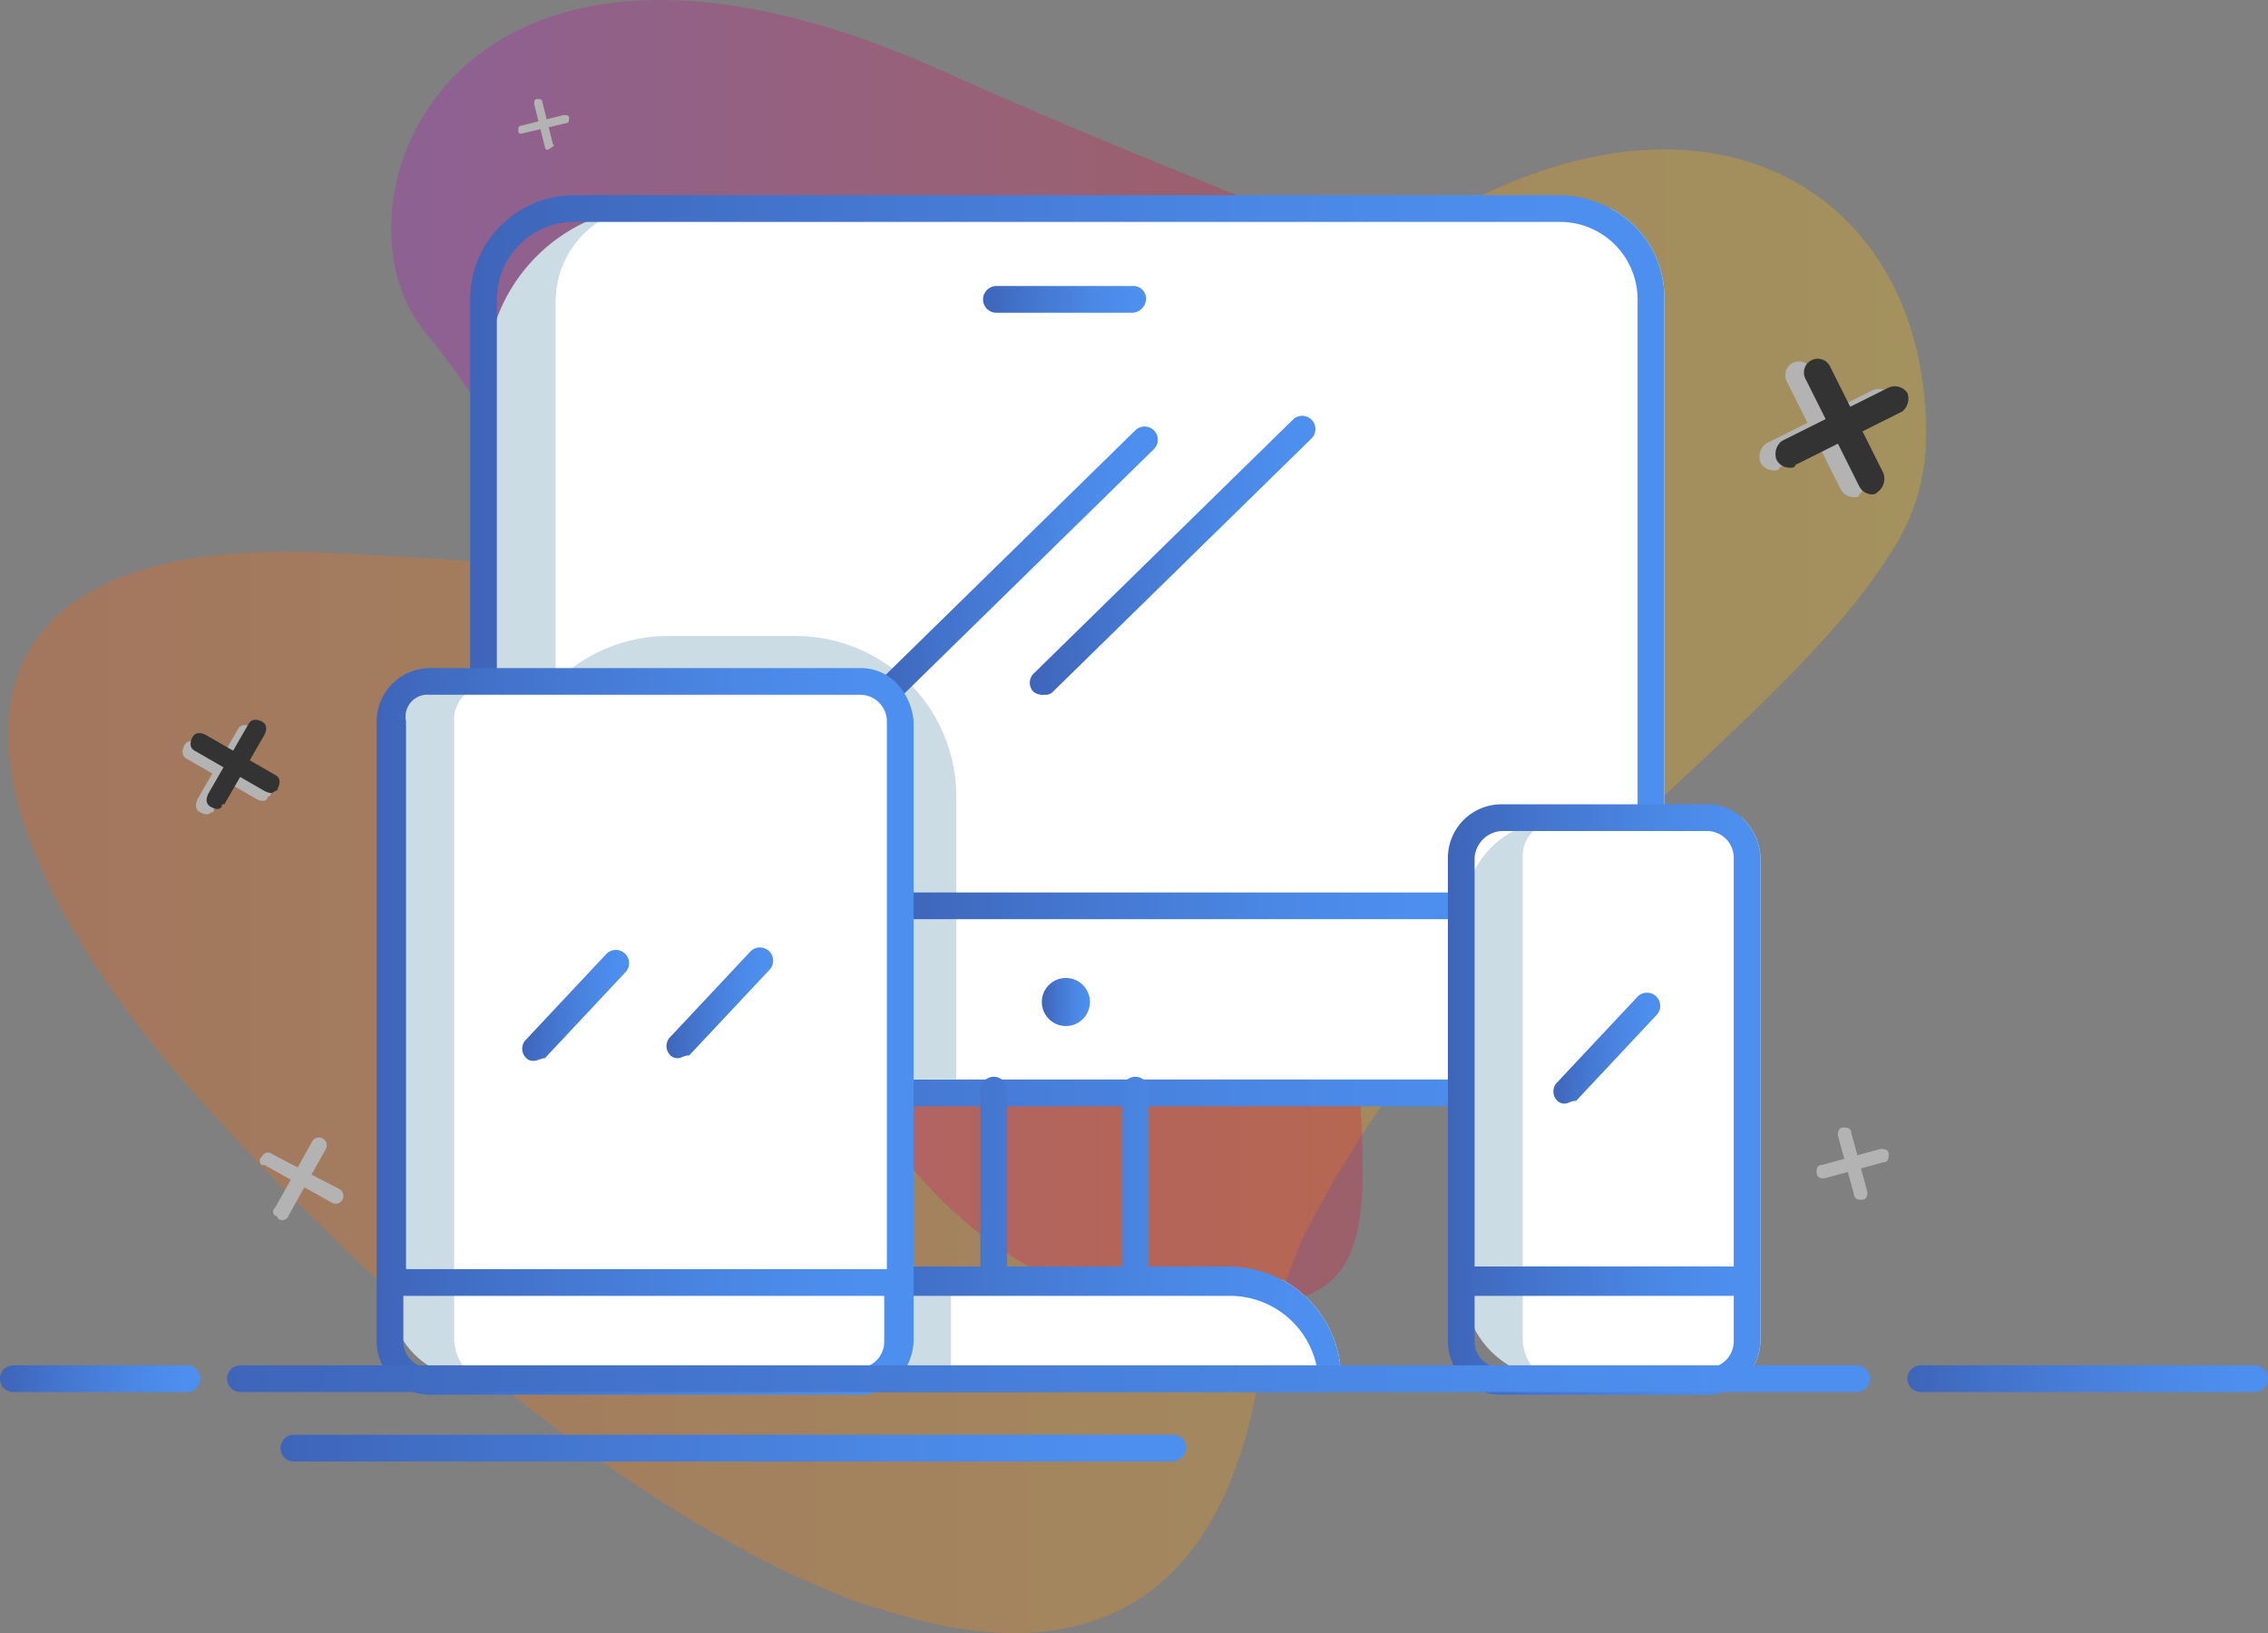 <svg xmlns="http://www.w3.org/2000/svg" xmlns:xlink="http://www.w3.org/1999/xlink" width="84.898" height="61.13" viewBox="0 0 84.898 61.13">
  <rect x="0" y="0" width="84.898" height="61.13" fill="#808080" stroke="none"/>
  <defs>
    <linearGradient id="linear-gradient" x1="0.005" y1="0.433" x2="1.005" y2="0.433" gradientUnits="objectBoundingBox">
      <stop offset="0" stop-color="#ff5a08"/>
      <stop offset="1" stop-color="#ffbe06"/>
    </linearGradient>
    <linearGradient id="linear-gradient-2" y1="0.783" x2="1" y2="0.783" gradientUnits="objectBoundingBox">
      <stop offset="0" stop-color="#b311c4"/>
      <stop offset="0.139" stop-color="#bf11a0"/>
      <stop offset="0.34" stop-color="#cf1172"/>
      <stop offset="0.533" stop-color="#db104d"/>
      <stop offset="0.713" stop-color="#e41033"/>
      <stop offset="0.873" stop-color="#e91024"/>
      <stop offset="1" stop-color="#eb101e"/>
    </linearGradient>
    <linearGradient id="linear-gradient-3" y1="0.919" x2="0.998" y2="0.919" gradientUnits="objectBoundingBox">
      <stop offset="0" stop-color="#3e65b9"/>
      <stop offset="0.301" stop-color="#4476cf"/>
      <stop offset="0.691" stop-color="#4b88e6"/>
      <stop offset="0.935" stop-color="#4d8fef"/>
    </linearGradient>
    <linearGradient id="linear-gradient-4" x1="0.002" y1="-44.9" x2="1" y2="-44.9" xlink:href="#linear-gradient-3"/>
    <linearGradient id="linear-gradient-5" x1="0.008" y1="-39.7" x2="1" y2="-39.7" xlink:href="#linear-gradient-3"/>
    <linearGradient id="linear-gradient-6" x1="0.004" y1="-39.7" x2="1.003" y2="-39.7" xlink:href="#linear-gradient-3"/>
    <linearGradient id="linear-gradient-7" x1="0.004" y1="-1.992" x2="1.002" y2="-1.992" xlink:href="#linear-gradient-3"/>
    <linearGradient id="linear-gradient-8" x1="0.004" y1="41.1" x2="0.995" y2="41.1" xlink:href="#linear-gradient-3"/>
    <linearGradient id="linear-gradient-9" x1="0.002" y1="2.476" x2="1" y2="2.476" xlink:href="#linear-gradient-3"/>
    <linearGradient id="linear-gradient-10" x1="0.004" y1="2.553" x2="1.001" y2="2.553" xlink:href="#linear-gradient-3"/>
    <linearGradient id="linear-gradient-11" x1="0.001" y1="-4.3" x2="1.001" y2="-4.3" xlink:href="#linear-gradient-3"/>
    <linearGradient id="linear-gradient-12" x1="0.028" y1="-6.167" x2="1.022" y2="-6.167" xlink:href="#linear-gradient-3"/>
    <linearGradient id="linear-gradient-13" x1="0.004" y1="-0.373" x2="0.999" y2="-0.373" xlink:href="#linear-gradient-3"/>
    <linearGradient id="linear-gradient-14" x1="-0.02" y1="-3.223" x2="0.986" y2="-3.223" xlink:href="#linear-gradient-3"/>
    <linearGradient id="linear-gradient-15" x1="0" y1="-0.022" x2="0.995" y2="-0.022" xlink:href="#linear-gradient-3"/>
    <linearGradient id="linear-gradient-16" x1="-0.006" y1="-2.452" x2="0.999" y2="-2.452" xlink:href="#linear-gradient-3"/>
    <linearGradient id="linear-gradient-17" x1="-0.017" y1="-2.404" x2="0.989" y2="-2.404" xlink:href="#linear-gradient-3"/>
    <linearGradient id="linear-gradient-18" x1="0" y1="-39.7" x2="1" y2="-39.7" xlink:href="#linear-gradient-3"/>
  </defs>
  <g id="Grupo_17542" data-name="Grupo 17542" transform="translate(-137.301 -11.493)">
    <path id="Trazado_9111" data-name="Trazado 9111" d="M195.6,17.7c-.2.1-.4.1-.6.2-.1,0-.2.1-.3.1s-.2.1-.3.1a21.4,21.4,0,0,0-2.2,1c-.4.2-.7.4-1.1.6-.2.1-.3.2-.5.3s-.3.2-.5.3c-.7.5-1.5,1-2.2,1.6a5.5,5.5,0,0,0-.9.7h-.1a5.716,5.716,0,0,0-.8.7l-.2.2a56.136,56.136,0,0,1-7,5.3,25.793,25.793,0,0,1-9.6,3.6c-.2,0-.4.1-.6.1-.3,0-.5.1-.8.1a6.15,6.15,0,0,1-1.4.1,1.952,1.952,0,0,0-.7.1h-.7c-4.4.2-9.2-.3-15.2-.6-15.5-.9-15.1,9-5.7,19.8,7.2,8.2,17.3,16.7,25.6,19.6.1,0,.3.1.4.1,6.9,2.3,12.6.6,14.2-8.5a25.424,25.424,0,0,1,1.4-4.7,5.36,5.36,0,0,1,.5-1.1,10.9,10.9,0,0,1,.6-1.1,7.458,7.458,0,0,1,.7-1.2,27.144,27.144,0,0,1,2.4-3.5c0-.1.1-.1.1-.2a1.756,1.756,0,0,1,.4-.5c.1-.2.3-.3.4-.5.2-.3.4-.5.6-.8a2617912790143.512,2617912790143.512,0,0,0,.6-.8c5.7-6.5,12.9-11.7,15.9-16.5a7.845,7.845,0,0,0,1.4-4.4C209.5,20.2,203.7,15.3,195.6,17.7ZM166.1,47.6l-.4.4a.566.566,0,0,0-.8-.8l.4-.4a.566.566,0,1,1,.8.8Z" opacity="0.28" fill="url(#linear-gradient)"/>
    <path id="Trazado_9112" data-name="Trazado 9112" d="M186.2,60s-10.5,4-17.4-8.7-11.7-22.7-15.6-27.4.9-18.1,19.5-9.7,28.9,9.1,20,20.4S191.6,57.9,186.2,60Z" opacity="0.28" fill="url(#linear-gradient-2)"/>
    <g id="Grupo_17502" data-name="Grupo 17502">
      <path id="Trazado_9113" data-name="Trazado 9113" d="M192.8,52.4h-31a6.274,6.274,0,0,1-6.3-6.3V25.6a6.445,6.445,0,0,1,6.4-6.4h31a6.274,6.274,0,0,1,6.3,6.3V46A6.444,6.444,0,0,1,192.8,52.4Z" fill="#ccdce5"/>
      <path id="Trazado_9114" data-name="Trazado 9114" d="M199.6,22.7V49a3.871,3.871,0,0,1-2,3.4H161.5a4.075,4.075,0,0,1-1.8-.5,3.356,3.356,0,0,1-1.6-2.9V22.7a3.593,3.593,0,0,1,1.6-2.9,3.453,3.453,0,0,1,1.8-.5h36.1A3.756,3.756,0,0,1,199.6,22.7Z" fill="#fff"/>
      <path id="Trazado_9115" data-name="Trazado 9115" d="M197.6,19.3a4.136,4.136,0,0,0-1.9-.5H158.8a3.9,3.9,0,0,0-3.9,3.9V49a3.9,3.9,0,0,0,3.9,3.9h36.9a4.136,4.136,0,0,0,1.9-.5,3.871,3.871,0,0,0,2-3.4V22.7A3.756,3.756,0,0,0,197.6,19.3Zm1,29.7a2.9,2.9,0,0,1-2.9,2.9H158.8a2.9,2.9,0,0,1-2.9-2.9V22.7a2.9,2.9,0,0,1,2.9-2.9h36.9a2.9,2.9,0,0,1,2.9,2.9Z" fill="url(#linear-gradient-3)"/>
    </g>
    <g id="Grupo_17503" data-name="Grupo 17503">
      <path id="Trazado_9116" data-name="Trazado 9116" d="M181.2,66.2H148.3a.5.5,0,0,1,0-1h32.9a.472.472,0,0,1,.5.5A.536.536,0,0,1,181.2,66.2Z" fill="url(#linear-gradient-4)"/>
    </g>
    <g id="Grupo_17504" data-name="Grupo 17504">
      <path id="Trazado_9117" data-name="Trazado 9117" d="M144.3,63.6h-6.5a.5.5,0,0,1,0-1h6.5a.5.5,0,0,1,0,1Z" fill="url(#linear-gradient-5)"/>
    </g>
    <g id="Grupo_17505" data-name="Grupo 17505">
      <path id="Trazado_9118" data-name="Trazado 9118" d="M221.7,63.6H209.2a.5.5,0,0,1,0-1h12.5a.5.5,0,0,1,0,1Z" fill="url(#linear-gradient-6)"/>
    </g>
    <g id="Grupo_17506" data-name="Grupo 17506">
      <path id="Trazado_9119" data-name="Trazado 9119" d="M187.1,63.1H168.5V59.4h14.9a3.757,3.757,0,0,1,3.7,3.7Z" fill="#ccdce5"/>
      <path id="Trazado_9120" data-name="Trazado 9120" d="M187.5,63.1H172.9V59.4h12.4A4.21,4.21,0,0,1,187.5,63.1Z" fill="#fff"/>
      <path id="Trazado_9121" data-name="Trazado 9121" d="M185.3,59.4a4.552,4.552,0,0,0-2-.5h-3V52.3a.5.5,0,0,0-1,0v6.6H175V52.3a.5.5,0,0,0-1,0v6.6h-5.6a.472.472,0,0,0-.5.5v3.7a.472.472,0,0,0,.5.5H187a.472.472,0,0,0,.5-.5A4.21,4.21,0,0,0,185.3,59.4ZM169,62.7V60h14.4a3.316,3.316,0,0,1,3.2,2.7Z" fill="url(#linear-gradient-7)"/>
    </g>
    <path id="Trazado_9122" data-name="Trazado 9122" d="M173.1,51.9H162.3a6.018,6.018,0,0,1-6-6V41.3a6.018,6.018,0,0,1,6-6h4.8a6.018,6.018,0,0,1,6,6Z" fill="#ccdce5"/>
    <g id="Grupo_17507" data-name="Grupo 17507">
      <line id="Línea_447" data-name="Línea 447" x2="5.1" transform="translate(174.6 22.7)" fill="none"/>
      <path id="Trazado_9123" data-name="Trazado 9123" d="M179.7,23.2h-5.1a.5.5,0,0,1,0-1h5.1a.472.472,0,0,1,.5.5A.536.536,0,0,1,179.7,23.2Z" fill="url(#linear-gradient-8)"/>
    </g>
    <g id="Grupo_17508" data-name="Grupo 17508">
      <line id="Línea_448" data-name="Línea 448" y1="9.5" x2="9.7" transform="translate(170.5 27.9)" fill="none"/>
      <path id="Trazado_9124" data-name="Trazado 9124" d="M170.5,37.9a.6.6,0,0,1-.4-.1.483.483,0,0,1,0-.7l9.7-9.5a.495.495,0,0,1,.7.7l-9.7,9.5C170.7,37.8,170.6,37.9,170.5,37.9Z" fill="url(#linear-gradient-9)"/>
    </g>
    <g id="Grupo_17509" data-name="Grupo 17509">
      <line id="Línea_449" data-name="Línea 449" y1="9.6" x2="9.7" transform="translate(176.4 27.5)" fill="none"/>
      <path id="Trazado_9125" data-name="Trazado 9125" d="M176.4,37.5a.6.6,0,0,1-.4-.1.483.483,0,0,1,0-.7l9.7-9.5a.495.495,0,0,1,.7.7l-9.7,9.5A.367.367,0,0,1,176.4,37.5Z" fill="url(#linear-gradient-10)"/>
    </g>
    <g id="Grupo_17510" data-name="Grupo 17510">
      <line id="Línea_450" data-name="Línea 450" x2="21.1" transform="translate(170.9 45.4)" fill="none"/>
      <rect id="Rectángulo_24187" data-name="Rectángulo 24187" width="21.1" height="1" transform="translate(170.9 44.9)" fill="url(#linear-gradient-11)"/>
    </g>
    <g id="Grupo_17511" data-name="Grupo 17511">
      <circle id="Elipse_264" data-name="Elipse 264" cx="0.9" cy="0.9" r="0.9" transform="translate(176.3 48.1)" fill="url(#linear-gradient-12)"/>
    </g>
    <g id="Grupo_17514" data-name="Grupo 17514">
      <g id="Grupo_17512" data-name="Grupo 17512">
        <path id="Trazado_9126" data-name="Trazado 9126" d="M206.7,30.1a.55.55,0,0,1-.5-.3l-2-4a.515.515,0,1,1,.9-.5l2,4a.618.618,0,0,1-.2.7C206.9,30.1,206.8,30.1,206.7,30.1Z" fill="#b3b3b3"/>
      </g>
      <g id="Grupo_17513" data-name="Grupo 17513">
        <path id="Trazado_9127" data-name="Trazado 9127" d="M203.7,29.1a.55.55,0,0,1-.5-.3.618.618,0,0,1,.2-.7l4-2a.574.574,0,0,1,.7.2.618.618,0,0,1-.2.7l-4,2C203.9,29.1,203.8,29.1,203.7,29.1Z" fill="#b3b3b3"/>
      </g>
    </g>
    <g id="Grupo_17517" data-name="Grupo 17517">
      <g id="Grupo_17515" data-name="Grupo 17515">
        <path id="Trazado_9128" data-name="Trazado 9128" d="M207.4,30a.55.55,0,0,1-.5-.3l-2-4a.515.515,0,1,1,.9-.5l2,4a.618.618,0,0,1-.2.7A.31.31,0,0,1,207.4,30Z" fill="#333"/>
      </g>
      <g id="Grupo_17516" data-name="Grupo 17516">
        <path id="Trazado_9129" data-name="Trazado 9129" d="M204.3,29a.55.55,0,0,1-.5-.3.618.618,0,0,1,.2-.7l4-2a.574.574,0,0,1,.7.2.618.618,0,0,1-.2.7l-4,2C204.5,29,204.4,29,204.3,29Z" fill="#333"/>
      </g>
    </g>
    <g id="Grupo_17520" data-name="Grupo 17520">
      <g id="Grupo_17518" data-name="Grupo 17518">
        <path id="Trazado_9130" data-name="Trazado 9130" d="M147.3,41.4c-.1.1-.2.1-.4,0l-2.6-1.5c-.2-.1-.2-.3-.1-.5s.3-.2.5-.1l2.6,1.5c.2.1.2.3.1.5A.1.1,0,0,0,147.3,41.4Z" fill="#b3b3b3"/>
      </g>
      <g id="Grupo_17519" data-name="Grupo 17519">
        <path id="Trazado_9131" data-name="Trazado 9131" d="M145.2,41.9c-.1.1-.2.1-.4,0s-.2-.3-.1-.5l1.5-2.6c.1-.2.3-.2.5-.1s.2.3.1.5l-1.5,2.6C145.3,41.9,145.3,41.9,145.2,41.9Z" fill="#b3b3b3"/>
      </g>
    </g>
    <g id="Grupo_17523" data-name="Grupo 17523">
      <g id="Grupo_17521" data-name="Grupo 17521">
        <path id="Trazado_9132" data-name="Trazado 9132" d="M147.6,41.1c-.1.1-.2.1-.4,0l-2.6-1.5c-.2-.1-.2-.3-.1-.5s.3-.2.5-.1l2.6,1.5c.2.1.2.3.1.5A.1.1,0,0,1,147.6,41.1Z" fill="#333"/>
      </g>
      <g id="Grupo_17522" data-name="Grupo 17522">
        <path id="Trazado_9133" data-name="Trazado 9133" d="M145.6,41.7c-.1.1-.2.1-.4,0s-.2-.3-.1-.5l1.5-2.6c.1-.2.3-.2.5-.1s.2.3.1.5l-1.5,2.6C145.6,41.6,145.6,41.6,145.6,41.7Z" fill="#333"/>
      </g>
    </g>
    <g id="Grupo_17526" data-name="Grupo 17526">
      <g id="Grupo_17524" data-name="Grupo 17524">
        <path id="Trazado_9134" data-name="Trazado 9134" d="M206.9,56.4a.215.215,0,0,1-.2-.2l-.6-2.2c0-.1,0-.3.2-.3.1,0,.3,0,.3.2l.6,2.2c0,.1,0,.3-.2.3Z" fill="#b3b3b3"/>
      </g>
      <g id="Grupo_17525" data-name="Grupo 17525">
        <path id="Trazado_9135" data-name="Trazado 9135" d="M205.5,55.6a.215.215,0,0,1-.2-.2c0-.1,0-.3.2-.3l2.2-.6c.1,0,.3,0,.3.2,0,.1,0,.3-.2.3l-2.2.6Z" fill="#b3b3b3"/>
      </g>
    </g>
    <g id="Grupo_17529" data-name="Grupo 17529">
      <g id="Grupo_17527" data-name="Grupo 17527">
        <path id="Trazado_9136" data-name="Trazado 9136" d="M157.8,17.1a.1.1,0,0,1-.1-.1l-.4-1.6c0-.1,0-.2.1-.2s.2,0,.2.1l.4,1.6c.1,0,0,.1-.2.2Z" fill="#b3b3b3"/>
      </g>
      <g id="Grupo_17528" data-name="Grupo 17528">
        <path id="Trazado_9137" data-name="Trazado 9137" d="M156.8,16.5a.1.1,0,0,1-.1-.1c0-.1,0-.2.1-.2l1.6-.4c.1,0,.2,0,.2.1s0,.2-.1.2l-1.7.4Z" fill="#b3b3b3"/>
      </g>
    </g>
    <g id="Grupo_17532" data-name="Grupo 17532">
      <g id="Grupo_17530" data-name="Grupo 17530">
        <path id="Trazado_9138" data-name="Trazado 9138" d="M147.6,57a.187.187,0,0,1,0-.3l1.4-2.5a.292.292,0,0,1,.5.3L148.1,57a.247.247,0,0,1-.4.1A.1.1,0,0,0,147.6,57Z" fill="#b3b3b3"/>
      </g>
      <g id="Grupo_17531" data-name="Grupo 17531">
        <path id="Trazado_9139" data-name="Trazado 9139" d="M147.1,55.1a.187.187,0,0,1,0-.3.247.247,0,0,1,.4-.1L150,56a.292.292,0,1,1-.3.5l-2.5-1.4Z" fill="#b3b3b3"/>
      </g>
    </g>
    <g id="Grupo_17533" data-name="Grupo 17533">
      <path id="Trazado_9140" data-name="Trazado 9140" d="M199.2,63.1h-3.6a3.478,3.478,0,0,1-3.5-3.5V45.7a3.478,3.478,0,0,1,3.5-3.5h3.6a3.478,3.478,0,0,1,3.5,3.5V59.6A3.478,3.478,0,0,1,199.2,63.1Z" fill="#ccdce5"/>
      <path id="Trazado_9141" data-name="Trazado 9141" d="M203.2,43.6V61.7a2.127,2.127,0,0,1-.7,1.5h-6.7a1.606,1.606,0,0,1-1.1-.5,1.777,1.777,0,0,1-.4-1V43.6a1.284,1.284,0,0,1,.4-1,1.606,1.606,0,0,1,1.1-.5h6.7A2.127,2.127,0,0,1,203.2,43.6Z" fill="#fff"/>
    </g>
    <g id="Grupo_17534" data-name="Grupo 17534">
      <line id="Línea_451" data-name="Línea 451" x2="10.7" transform="translate(192 59.4)" fill="none"/>
      <path id="Trazado_9142" data-name="Trazado 9142" d="M202.5,42.1a1.9,1.9,0,0,0-1.3-.5h-7.7a2.006,2.006,0,0,0-2,2V61.7a2.006,2.006,0,0,0,2,2h7.7a1.9,1.9,0,0,0,1.3-.5,2.127,2.127,0,0,0,.7-1.5V43.6A2.127,2.127,0,0,0,202.5,42.1Zm-9,.5h7.7a1,1,0,0,1,1,1V58.9h-9.7V43.6A1.075,1.075,0,0,1,193.5,42.6Zm7.7,20.1h-7.7a1,1,0,0,1-1-1V60h9.7v1.7A1,1,0,0,1,201.2,62.7Z" fill="url(#linear-gradient-13)"/>
    </g>
    <g id="Grupo_17535" data-name="Grupo 17535">
      <line id="Línea_452" data-name="Línea 452" y1="3.2" x2="3" transform="translate(195.9 49.1)" fill="none"/>
      <path id="Trazado_9143" data-name="Trazado 9143" d="M195.9,52.8a.367.367,0,0,1-.3-.1.483.483,0,0,1,0-.7l3-3.2a.495.495,0,1,1,.7.7l-3,3.2C196.1,52.7,196,52.8,195.9,52.8Z" fill="url(#linear-gradient-14)"/>
    </g>
    <g id="Grupo_17540" data-name="Grupo 17540">
      <g id="Grupo_17536" data-name="Grupo 17536">
        <path id="Trazado_9144" data-name="Trazado 9144" d="M167.8,63.1H155a3.116,3.116,0,0,1-3.1-3.1V37.4a.43.43,0,0,1,.4-.4h15.5a3.116,3.116,0,0,1,3.1,3.1V60A3.116,3.116,0,0,1,167.8,63.1Z" fill="#ccdce5"/>
        <path id="Trazado_9145" data-name="Trazado 9145" d="M171.4,38.5V61.7a2.127,2.127,0,0,1-.7,1.5H155.8a1.606,1.606,0,0,1-1.1-.5,1.777,1.777,0,0,1-.4-1V38.5a1.284,1.284,0,0,1,.4-1,1.606,1.606,0,0,1,1.1-.5h14.9A1.683,1.683,0,0,1,171.4,38.5Z" fill="#fff"/>
      </g>
      <g id="Grupo_17537" data-name="Grupo 17537">
        <line id="Línea_453" data-name="Línea 453" x2="19" transform="translate(151.9 59.4)" fill="none"/>
        <path id="Trazado_9146" data-name="Trazado 9146" d="M170.8,37a1.9,1.9,0,0,0-1.3-.5H153.4a2.006,2.006,0,0,0-2,2V61.7a2.006,2.006,0,0,0,2,2h16.1a1.9,1.9,0,0,0,1.3-.5,2.127,2.127,0,0,0,.7-1.5V38.5A2.356,2.356,0,0,0,170.8,37Zm-17.4.5h16.1a1,1,0,0,1,1,1V59h-18V38.5A.827.827,0,0,1,153.4,37.5Zm16.1,25.2H153.4a1,1,0,0,1-1-1V60h18v1.7A.987.987,0,0,1,169.5,62.7Z" fill="url(#linear-gradient-15)"/>
      </g>
      <g id="Grupo_17538" data-name="Grupo 17538">
        <line id="Línea_454" data-name="Línea 454" y1="3.2" x2="3.1" transform="translate(157.3 47.5)" fill="none"/>
        <path id="Trazado_9147" data-name="Trazado 9147" d="M157.3,51.2a.367.367,0,0,1-.3-.1.483.483,0,0,1,0-.7l3-3.2a.495.495,0,1,1,.7.7l-3,3.2C157.6,51.1,157.4,51.2,157.3,51.2Z" fill="url(#linear-gradient-16)"/>
      </g>
      <g id="Grupo_17539" data-name="Grupo 17539">
        <line id="Línea_455" data-name="Línea 455" y1="3.2" x2="3" transform="translate(162.7 47.4)" fill="none"/>
        <path id="Trazado_9148" data-name="Trazado 9148" d="M162.7,51.1a.367.367,0,0,1-.3-.1.483.483,0,0,1,0-.7l3-3.2a.495.495,0,0,1,.7.7l-3,3.2C162.9,51,162.8,51.1,162.7,51.1Z" fill="url(#linear-gradient-17)"/>
      </g>
    </g>
    <g id="Grupo_17541" data-name="Grupo 17541">
      <path id="Trazado_9149" data-name="Trazado 9149" d="M206.8,63.6H146.3a.5.5,0,0,1,0-1h60.5a.5.5,0,0,1,0,1Z" fill="url(#linear-gradient-18)"/>
    </g>
  </g>
</svg>
